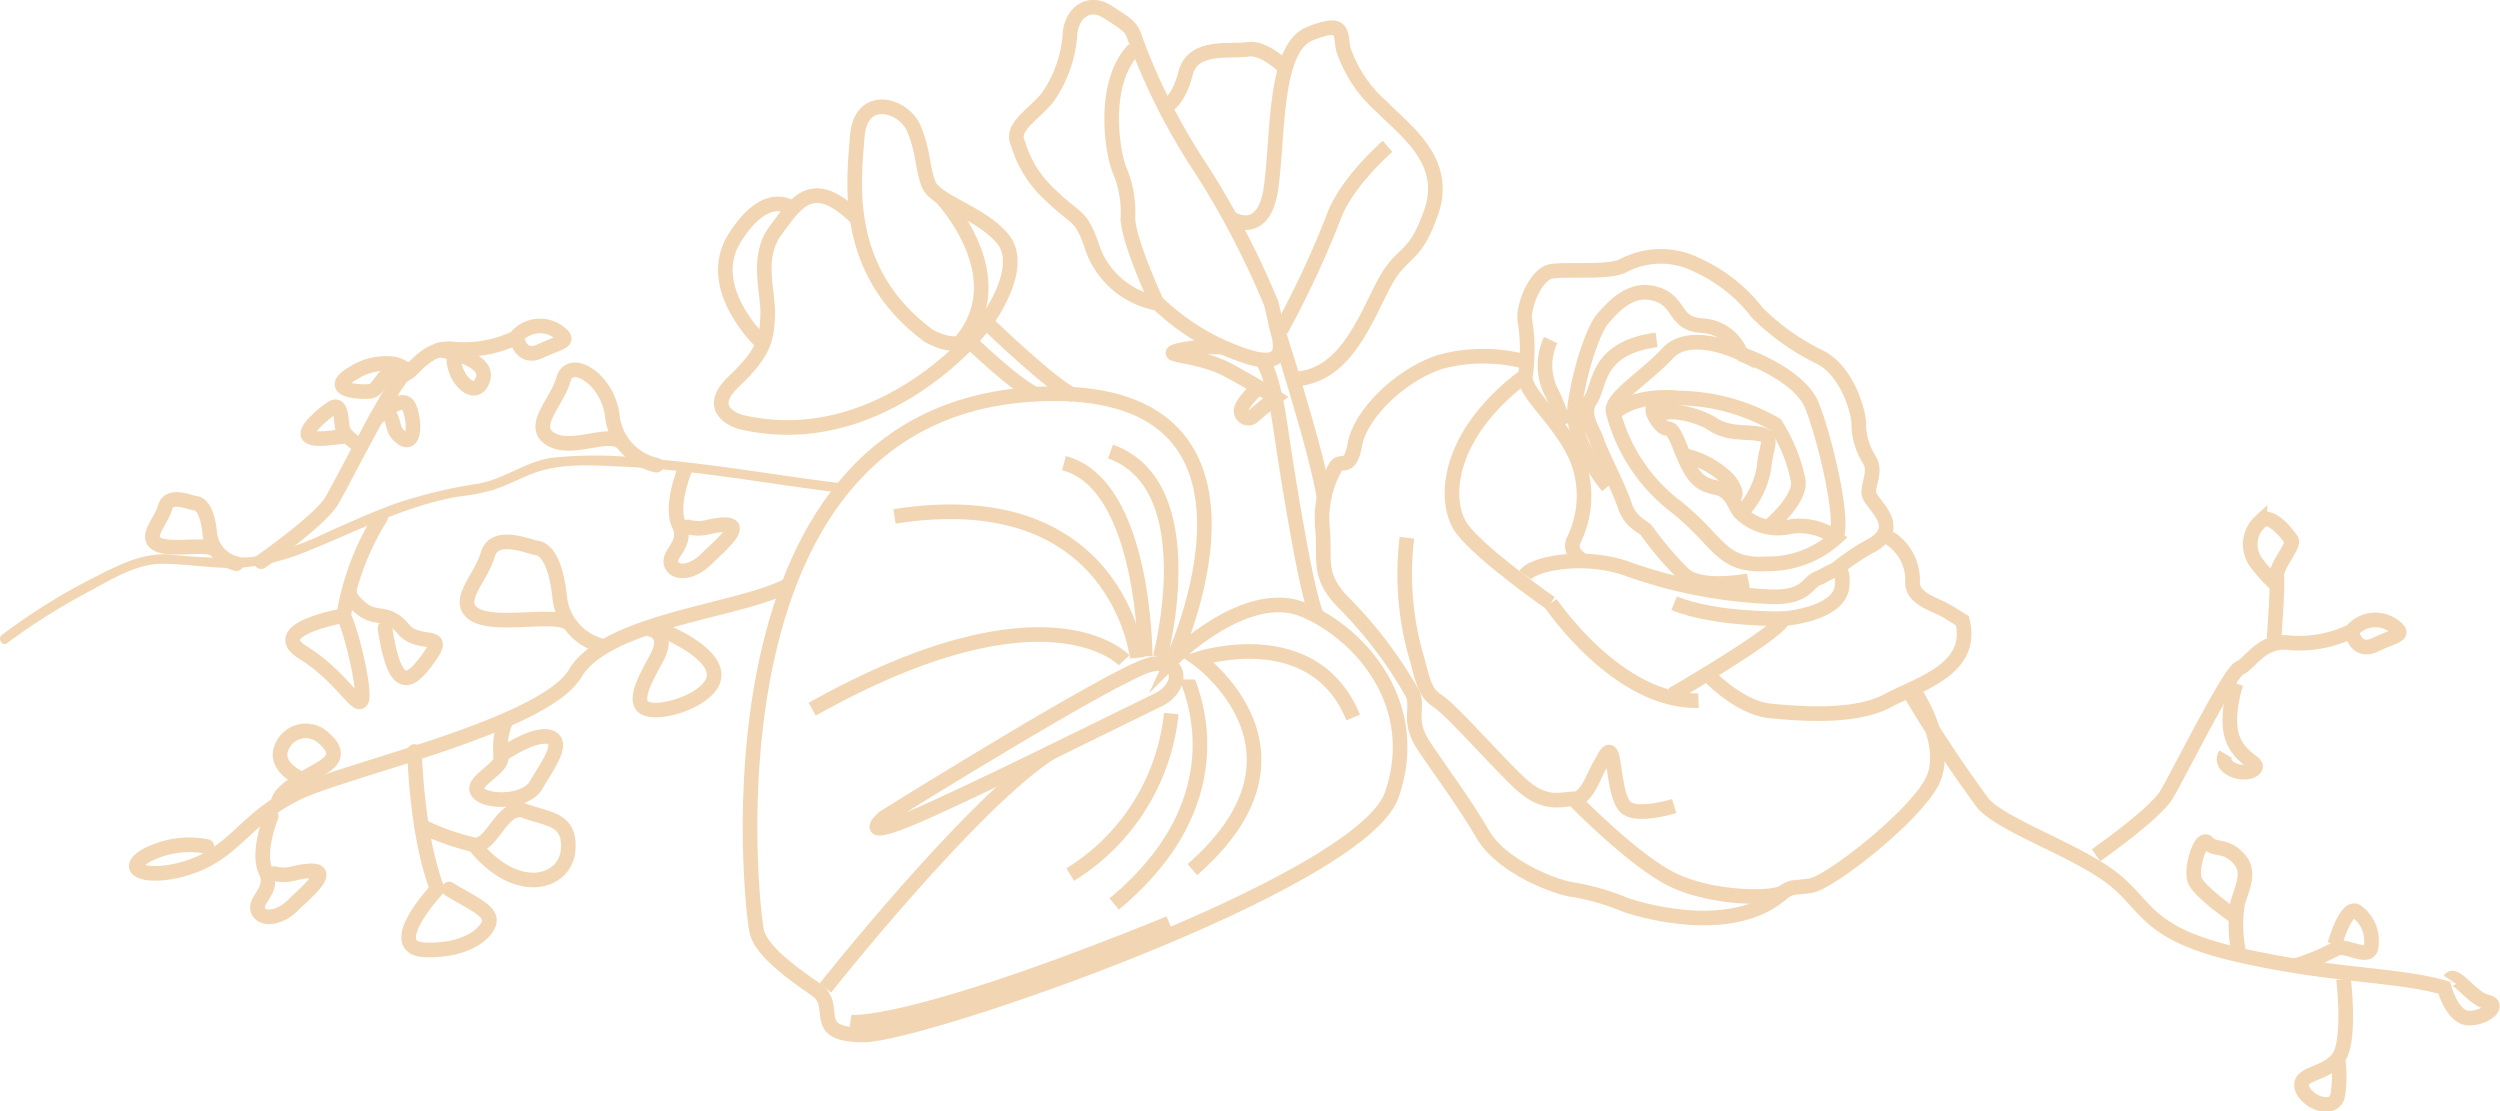 <svg xmlns="http://www.w3.org/2000/svg" viewBox="0 0 170.8 75.91"><defs><style>.cls-1,.cls-2{fill:none;stroke:#f2d6b3;}.cls-1{stroke-miterlimit:10;}.cls-2{stroke-linecap:round;stroke-linejoin:round;}.cls-3{fill:#f2d6b3;}</style></defs><g id="Layer_2" data-name="Layer 2"><g id="Layer_2-2" data-name="Layer 2"><path class="cls-1" d="M105.94,41.21s4.57,6.8,10.1,6.66"/><path class="cls-1" d="M116.73,46.14s2.08,2.22,4.22,2.43,5.81.48,8-.69,5.95-2.15,5.12-5.47l-1-.62c-1-.58-2.53-.9-2.4-2.15a3.4,3.4,0,0,0-1.61-2.9"/><path class="cls-1" d="M114.24,47.46s7.19-4.13,7.61-5.19c0,0,3.8-.28,4-2.21s-.9-.83-1.66-.55-.76,1.45-3.6,1.24a32.94,32.94,0,0,1-9.19-1.81c-3-1.16-6.64-.47-7.2.36"/><path class="cls-1" d="M114.38,41.21c2.77,1.16,7.47,1.06,7.47,1.06"/><path class="cls-1" d="M105.94,41.21s-4.6-3.21-6-5-1.24-6.43,4.22-10.51"/><path class="cls-1" d="M114.38,55.07c-.9.27-2.84.69-3.39,0s-.62-2.22-.83-3.25-.55,0-.9.55-.83,2.21-1.73,2.21-2,.56-3.8-1.17-4.57-4.91-5.53-5.53-1-1.55-1.53-3.34a20.57,20.57,0,0,1-.55-7.8"/><path class="cls-1" d="M108.22,38.32s-1-.41-.76-1.3a6.9,6.9,0,0,0,.36-5.47c-1-2.63-3.68-4.63-3.61-5.81a12.8,12.8,0,0,0,0-3.66c-.27-1,.69-3.32,1.73-3.53s4,.14,5-.42a5.49,5.49,0,0,1,5.05,0,10.79,10.79,0,0,1,4.08,3.25,16,16,0,0,0,4.22,3c1.73.83,2.56,3.25,2.7,4.42a4.71,4.71,0,0,0,.69,2.56c.55.83-.07,1.66,0,2.35s2.47,2.22.23,3.53A15.16,15.16,0,0,0,125.31,39"/><path class="cls-1" d="M106.84,29a13,13,0,0,0-.9-2.31,4.07,4.07,0,0,1,0-3.46"/><path class="cls-1" d="M119.45,39.67s-3.22.64-4.4-.42a22.66,22.66,0,0,1-2.56-3c-.28-.32-1.11-.55-1.5-1.75s-1.77-3.87-1.91-4.42-1.11-1.76-.42-2.75.32-3.55,4.52-4.11"/><path class="cls-1" d="M130.93,47.46S133.24,51,132,53.41s-7,6.91-8.3,7.1-1.2,0-1.89.46-4.75.46-7.47-.83-6.85-5.56-6.85-5.56"/><path class="cls-1" d="M104.29,24.73a11.31,11.31,0,0,0-5.91,0c-2.77.92-5.44,3.59-5.81,5.62s-1,.83-1.38,1.66a7.1,7.1,0,0,0-.83,4.15c.18,2.22-.37,3.19,1.47,5.05a28.9,28.9,0,0,1,4.71,6.25c.36,1.06-.4,1.8.77,3.55s2.64,3.69,4,6,5.21,3.69,6.2,3.78a16.1,16.1,0,0,1,3.46,1c1,.37,7.4,2.3,10.86-.83"/><path class="cls-1" d="M118.94,35.06A5.81,5.81,0,0,0,120.51,32c.14-1.61.74-2.16-.27-2.35s-2.13.05-3.23-.67-3.6-1.27-3.83-.34"/><path class="cls-1" d="M118.3,34s.69,0-.19-1.2a6,6,0,0,0-3.06-1.68"/><path class="cls-1" d="M120.81,36s2.47-2,2-3.37A11.08,11.08,0,0,0,121.3,29a13.57,13.57,0,0,0-4.76-1.66,17.07,17.07,0,0,0-2.61-.16s-1.63.19-.75,1.48.78-.23,1.61,1.89,1.3,2.53,2.45,2.76,1.24,1.34,1.7,1.76a3.67,3.67,0,0,0,3.32.92,4.17,4.17,0,0,1,3.17.76,6.89,6.89,0,0,1-4.69,1.77c-3.27.19-3.18-1.52-6.36-4a11.84,11.84,0,0,1-4.15-6.3c-.37-.95,2.12-2.37,3.7-4.08s5,0,5,0a3,3,0,0,0-2.63-1.89c-2-.13-1.43-1.61-3.14-2.16s-2.95.87-3.64,1.66-1.61,3.59-1.93,6,2.25,5.49,2.25,5.49"/><path class="cls-1" d="M114.38,27.17s-2.66-.28-4.15,1.08"/><path class="cls-1" d="M118.9,24.17s4,1.33,4.89,3.53,2.26,8,1.64,9"/><path class="cls-1" d="M130.4,47.18a88,88,0,0,0,5.11,7.74c1.39,1.52,6.31,3.16,8.79,5.07s2.24,3.8,8.69,5.26,10.73,1.29,14,2.23c0,0,.53,2,1.62,2.07s2.3-.88,1.29-1.1-2.16-2.07-2.53-1.52"/><path class="cls-1" d="M143.2,58.43s4-2.79,4.81-4.13,4.3-8.39,5-8.66,1.51-2,3.45-1.72a8.21,8.21,0,0,0,4.2-.8s.26,1.58,1.62.93,2.08-.65,1.33-1.23a2.11,2.11,0,0,0-2.95.3"/><path class="cls-1" d="M155.36,43.65s.27-3.57.19-4.28,1.23-2.12,1-2.47-1.47-2-2.15-1.24a2.1,2.1,0,0,0-.26,2.77A11,11,0,0,0,155.57,40"/><path class="cls-1" d="M152.76,46.69s-.82,2.46-.17,3.91,2,1.54,1.34,2-2.43-.14-1.88-1.08"/><path class="cls-1" d="M160.11,66.9s.51,4.19-.35,5.37-2.72,1-2.5,2,2.27,1.85,2.47.47a8.85,8.85,0,0,0,0-2.43"/><path class="cls-1" d="M156.72,66a14.67,14.67,0,0,0,2.82-1.15c.57-.46,2.33.83,2.45-.15a2.48,2.48,0,0,0-1-2.44c-.73-.39-1.48,2.25-1.48,2.25"/><path class="cls-1" d="M153,65.25a9.06,9.06,0,0,1-.12-3.57c.4-1.27.88-2.21,0-3.1s-1.58-.47-2.05-1-1.19,1.76-.88,2.56,2.63,2.4,2.63,2.4"/><path class="cls-1" d="M80.15,45s5-5,8.94-3.33,8.11,6.54,6,12.63S62.86,70.73,59,70.71s-1.56-1.94-3.28-3.12-3.63-2.6-4-3.87-4.46-36.51,20-36.82C88.65,26.69,80.15,45,80.15,45Z"/><path class="cls-1" d="M60.44,55.82S58.49,57.42,62,56s16-7.66,17.08-8.16c1.75-.81,1.8-2.93-.46-2.44S60.44,55.82,60.44,55.82Z"/><path class="cls-1" d="M79.26,44.91s3.14-11.74-3.39-14.06"/><path class="cls-1" d="M78.24,44.84s0-11.75-5.55-13.2"/><path class="cls-1" d="M77.7,44.94s-1.3-12.06-16.59-9.66"/><path class="cls-1" d="M76.8,45.11s-5.22-5.67-21.31,3.34"/><path class="cls-1" d="M56.39,67.5s10.12-12.79,15.5-16.16"/><path class="cls-1" d="M58.1,69.83s3.8.56,21.79-6.76"/><path class="cls-1" d="M73.12,59.75a14.68,14.68,0,0,0,6.9-11"/><path class="cls-1" d="M81.46,59.41c9.27-8.07.37-14.39.37-14.39s7.92-2.62,10.62,4"/><path class="cls-1" d="M81.12,46.42c0,.26,3.93,7.94-5,15.34"/><path class="cls-1" d="M86.85,20.73a58.59,58.59,0,0,0-4.77-9.16A42.59,42.59,0,0,1,77.5,2.5c-.2-.69-.68-.95-1.85-1.7S73.31.74,73.11,2.2a8.56,8.56,0,0,1-1.56,4.49c-1.07,1.27-2.53,2-2,3.12a7.73,7.73,0,0,0,2.25,3.55c1.65,1.62,2,1.23,2.73,3.27a5.81,5.81,0,0,0,4.58,4.1,16,16,0,0,0,4.09,2.83c2.34,1.07,4.69,1.85,4.2-.49Z"/><path class="cls-1" d="M79.06,20.73s-2-4.29-2-5.85a7.48,7.48,0,0,0-.59-3.31c-.39-.88-1.33-5.76,1-8.2"/><path class="cls-1" d="M84.06,14.89s2.3,1.55,2.79-2.15.2-9.46,2.64-10.44,2.05,0,2.29,1.07A9,9,0,0,0,94.41,7.3C96,8.93,99,11,97.78,14.49s-2,2.44-3.37,5.17-2.75,6.15-6.07,6.24"/><path class="cls-1" d="M87.12,22S90,30.85,90.49,34.17"/><path class="cls-1" d="M86.18,24.59s.73.58,1.31,4.67c0,0,1.62,11.13,2.51,12.89"/><path class="cls-1" d="M86,26.43s-1.3,1.2-1.2,1.68a.49.49,0,0,0,.83.32c.27-.27,1.53-1.27,1.53-1.27s-1.16-.73-3.21-1.85-4.78-1-3.46-1.36a10.45,10.45,0,0,1,3.09-.22"/><path class="cls-1" d="M94.8,10s-2.91,2.49-3.75,5a67.39,67.39,0,0,1-3.54,7.56"/><path class="cls-1" d="M87.82,4.65s-1.45-1.47-2.57-1.28S81.5,3,81,5,79.6,7.3,79.6,7.3"/><path class="cls-1" d="M63.43,22.93s2,1.24,3.17,0,3.41-4.72,1.94-6.57-4.65-2.56-5.11-3.8-.31-2.16-1-3.79-3.63-2.47-3.86.54S57.47,18.52,63.43,22.93Z"/><path class="cls-1" d="M64.31,13.48s5.23,5.51,1.21,10"/><path class="cls-1" d="M66.6,22.93s-6.73,8.09-16,5.9c0,0-2.64-.71-.47-2.76s2.25-3,2.32-4.53-.85-3.95.54-5.8,2.48-3.85,5.57-.8"/><path class="cls-1" d="M52.12,23.48S48,19.72,50.2,16.24s3.93-2,3.93-2"/><path class="cls-1" d="M67.36,22s4.67,4.51,6,5"/><path class="cls-1" d="M66.14,23.21S69.52,26.5,70.9,27"/><path class="cls-2" d="M53.82,40c-3.4,1.77-12.38,2.4-14.52,6s-15.61,6.54-19,8.18S16.14,58,13.37,59.09s-5.29.5-3.4-.63a6.34,6.34,0,0,1,4.16-.63"/><path class="cls-2" d="M18.53,55.77s-1,2.44-.38,3.74-.75,1.93-.54,2.64,1.42.67,2.39-.29,3.52-3,0-2.17a2.62,2.62,0,0,1-1.26,0"/><path class="cls-2" d="M20.57,53.21s-2-.83-1.28-2.26a1.77,1.77,0,0,1,2.85-.5c.67.58.84,1.11.4,1.59-.65.71-3.52,1.72-3.54,2.86"/><path class="cls-2" d="M28.32,51.34s.12,5.71,1.55,9.4c0,0-3.82,4.07-.78,4.16s4.43-1.39,4.35-2.1-1.71-1.38-2.76-2.06"/><path class="cls-2" d="M28.8,56.45a17.53,17.53,0,0,0,3.59,1.27c1.26.17,1.93-2.89,3.48-2.31s3.15.51,2.94,2.71-3.48,3.25-6.42-.4"/><path class="cls-2" d="M44.46,43s1.35.26.38,2-1.72,3.23-.46,3.48,4.49-.88,4.41-2.43-3.24-2.85-3.24-2.85"/><path class="cls-2" d="M41.25,44.16a3.87,3.87,0,0,1-3-3.24c-.26-2.64-1-3.4-1.56-3.48s-2.92-1.14-3.37.46-2.29,3.19-.91,4.07,5.34-.07,6.34.55"/><path class="cls-2" d="M34.58,49.21a4.62,4.62,0,0,0-.36,2.41c.3.84-2.09,1.73-1.59,2.48s3.27.79,4-.47,2-2.93.92-3.27-3.36,1.26-3.36,1.26"/><path class="cls-3" d="M57.31,33c-4.54-.56-9.05-1.4-13.62-1.71a27.64,27.64,0,0,0-6.1,0c-1.73.29-3.18,1.45-4.91,1.75a33.37,33.37,0,0,0-5.76,1.4c-1.61.59-3.16,1.3-4.73,2a18.76,18.76,0,0,1-5,1.62,34.28,34.28,0,0,1-5.73-.19c-1.87-.08-3.5.81-5.13,1.63A41.88,41.88,0,0,0,.14,43.37c-.34.24,0,.82.34.57a43.47,43.47,0,0,1,5.4-3.42c1.55-.82,3.36-2,5.16-2s3.53.35,5.31.27a15,15,0,0,0,4.83-1.21c3.32-1.34,6.5-3,10.05-3.64a16.08,16.08,0,0,0,2.49-.47c.92-.32,1.78-.77,2.68-1.12,1.89-.73,4.09-.56,6.08-.47,5,.22,9.9,1.17,14.83,1.77.43.06.42-.61,0-.66"/><path class="cls-2" d="M16.15,38.51a2.37,2.37,0,0,1-1.81-2c-.16-1.62-.59-2.08-1-2.13s-1.79-.7-2.06.28-1.41,2-.56,2.5,3.27-.05,3.88.34"/><path class="cls-2" d="M17.84,38.37s4-2.79,4.81-4.14,4.31-8.39,5-8.65,1.5-2,3.45-1.72a8.28,8.28,0,0,0,4.2-.81s.25,1.58,1.61.94,2.08-.65,1.34-1.23a2.12,2.12,0,0,0-3,.29"/><path class="cls-2" d="M27.94,25.39a2.51,2.51,0,0,0-1-.52,4.12,4.12,0,0,0-2.79.61c-2.05,1.19.5,1.35,1.16,1.25s.66-1.24,2.16-1.66"/><path class="cls-2" d="M46.77,32.13s-1,2.43-.38,3.73-.75,1.93-.54,2.65,1.42.67,2.39-.3,3.52-3,0-2.17A2.62,2.62,0,0,1,47,36"/><path class="cls-2" d="M30,23.9s3.47.54,3,2-1.92.1-2-1.32"/><path class="cls-2" d="M25.66,28.63s1.84-1.84,2.28-.84.4,2.77-.48,2.14-.35-1.32-1.16-1.85"/><path class="cls-2" d="M24.65,30.49s-1.19-.65-1.27-1.32-.1-1.68-.69-1.3-2.05,1.61-1.57,1.94,1.71.05,2.46,0"/><path class="cls-2" d="M26,35.36a18.12,18.12,0,0,0-2.52,6.7s-5.37.92-2.78,2.52,3.73,3.92,4,3.26-.66-4.67-1.23-5.78"/><path class="cls-2" d="M23.87,40.39s-.12.46.88,1.23,1.75.06,2.8,1.35,3.08.09,1.8,1.89S27,47.54,26.3,42.92"/><path class="cls-2" d="M44.85,31.78a3.87,3.87,0,0,1-3-3.24c-.25-2.64-2.9-4.23-3.35-2.63s-2.3,3.19-.91,4.07,3.76-.46,4.76.16"/></g></g></svg>